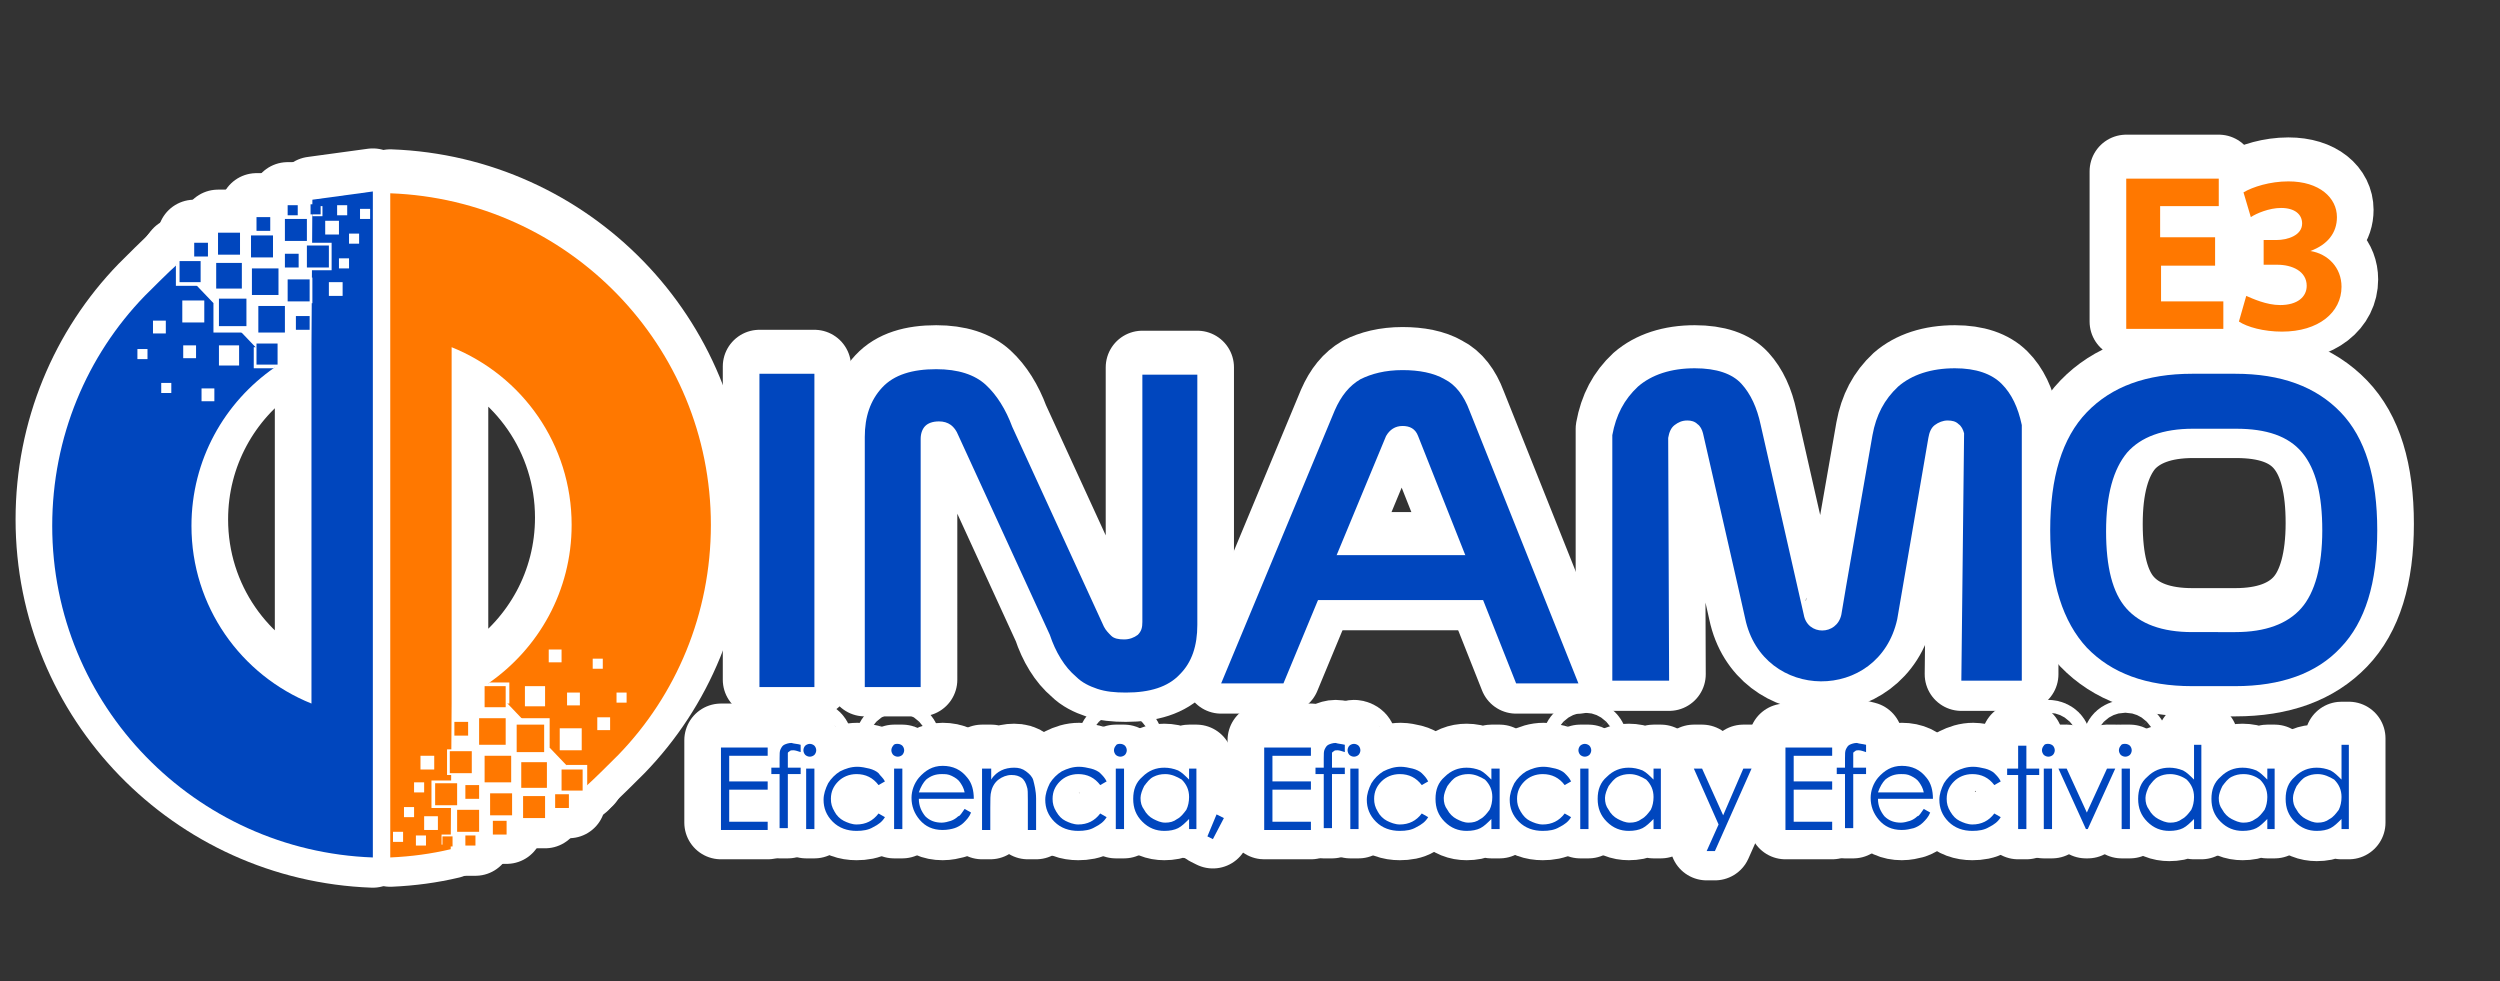 <?xml version="1.0" encoding="utf-8"?>
<!-- Generator: Adobe Illustrator 19.0.0, SVG Export Plug-In . SVG Version: 6.00 Build 0)  -->
<svg version="1.1" id="Capa_1" xmlns="http://www.w3.org/2000/svg" xmlns:xlink="http://www.w3.org/1999/xlink" x="0px" y="0px"
	 viewBox="-161 367.8 272.9 107.1" style="enable-background:new -161 367.8 272.9 107.1;" xml:space="preserve">
<rect x="-161" y="367.8" width="272.9" height="107.1" fill="#333333" stroke="none"/>
<style type="text/css">
	.st0{fill:#0046BE;stroke:#FFFFFF;stroke-width:8;stroke-linecap:round;stroke-linejoin:round;stroke-miterlimit:10;}
	.st1{fill:#FF7800;stroke:#FFFFFF;stroke-width:8;stroke-linecap:round;stroke-linejoin:round;stroke-miterlimit:10;}
	.st2{fill:#FFFFFF;stroke:#FFFFFF;stroke-width:8;stroke-linecap:round;stroke-linejoin:round;stroke-miterlimit:10;}
	.st3{fill:#0046BE;}
	.st4{fill:#FF7800;}
	.st5{fill:#FFFFFF;}
</style>
<g>
	<path id="XMLID_374_" class="st0" d="M-72.1,407.9V442h-6v-34.2H-72.1z"/>
	<path id="XMLID_372_" class="st0" d="M-60.6,442h-6v-27.3c0-2.2,0.6-4,1.9-5.4c1.3-1.4,3.3-2,5.9-2c2.4,0,4.2,0.6,5.4,1.7
		c1.2,1.1,2.2,2.7,2.9,4.6l10,21.8c0.2,0.4,0.5,0.7,0.8,1c0.3,0.3,0.8,0.4,1.4,0.4c0.6,0,1.1-0.2,1.5-0.5c0.4-0.4,0.5-0.8,0.5-1.4
		v-27h6v27.3c0,2.3-0.6,4.1-1.9,5.4c-1.3,1.4-3.3,2-5.9,2c-1.2,0-2.2-0.1-3.1-0.4c-0.9-0.3-1.7-0.7-2.3-1.3c-0.7-0.6-1.2-1.2-1.7-2
		c-0.5-0.8-0.9-1.7-1.2-2.6l-10-21.8c-0.4-1-1.1-1.5-2.1-1.5c-0.7,0-1.2,0.2-1.5,0.5s-0.5,0.8-0.5,1.4V442z"/>
	<path id="XMLID_369_" class="st0" d="M83,407.9c5,0,8.8,1.4,11.5,4.2s4,7.1,4,12.9c0,5.7-1.3,10-4,12.8C91.8,440.6,88,442,83,442
		h-4.7c-5,0-8.8-1.4-11.5-4.2c-2.6-2.8-4-7.1-4-12.8c0-5.8,1.3-10.1,4-12.9s6.5-4.2,11.5-4.2H83z M78.4,413.8
		c-3.3,0-5.7,0.9-7.2,2.6c-1.5,1.8-2.3,4.6-2.3,8.6c0,3.9,0.7,6.7,2.2,8.4c1.5,1.7,3.9,2.6,7.2,2.6H83c3.3,0,5.7-0.9,7.2-2.6
		c1.5-1.7,2.3-4.6,2.3-8.5c0-3.9-0.7-6.7-2.2-8.5c-1.5-1.8-3.9-2.6-7.2-2.6H78.4z"/>
	<g id="XMLID_359_">
		<g>
			<path id="XMLID_216_" class="st1" d="M80.9,396h-6v3.9h6.8v3H71.1v-16.4h10.1v3h-6.4v3.4h6V396z"/>
			<path id="XMLID_213_" class="st1" d="M84.2,399.3c0.7,0.3,2.2,1,3.7,1c1.9,0,2.9-0.9,2.9-2.1c0-1.6-1.6-2.3-3.2-2.3h-1.5v-2.7
				h1.4c1.2,0,2.8-0.5,2.8-1.8c0-1-0.8-1.7-2.3-1.7c-1.3,0-2.7,0.6-3.3,1l-0.8-2.7c1-0.6,2.9-1.2,4.9-1.2c3.4,0,5.3,1.8,5.3,3.9
				c0,1.7-1,3-2.9,3.7v0c1.9,0.3,3.4,1.8,3.4,3.9c0,2.8-2.5,4.9-6.5,4.9c-2,0-3.8-0.5-4.7-1.1L84.2,399.3z"/>
		</g>
	</g>
	<g id="XMLID_184_">
		<g>
			<path id="XMLID_1049_" class="st0" d="M-82.3,448.6h5.1v0.9h-4.2v2.8h4.2v0.9h-4.2v3.5h4.2v0.9h-5.1V448.6z"/>
			<path id="XMLID_1047_" class="st0" d="M-73.6,448.4v0.8c-0.3-0.1-0.6-0.2-0.8-0.2c-0.2,0-0.3,0-0.4,0.1c-0.1,0.1-0.2,0.1-0.2,0.2
				c0,0.1,0,0.3,0,0.7l0,0.9h1.4v0.7H-75l0,5.9h-0.9v-5.9h-0.9v-0.7h0.9v-1c0-0.5,0-0.8,0.1-1c0.1-0.2,0.2-0.4,0.4-0.5
				c0.2-0.1,0.5-0.2,0.8-0.2C-74.3,448.2-73.9,448.3-73.6,448.4z"/>
			<path id="XMLID_1044_" class="st0" d="M-72.6,448.2c0.2,0,0.4,0.1,0.5,0.2c0.1,0.1,0.2,0.3,0.2,0.5c0,0.2-0.1,0.4-0.2,0.5
				c-0.1,0.1-0.3,0.2-0.5,0.2c-0.2,0-0.4-0.1-0.5-0.2s-0.2-0.3-0.2-0.5c0-0.2,0.1-0.4,0.2-0.5S-72.8,448.2-72.6,448.2z M-73,450.9
				h0.9v6.6H-73V450.9z"/>
			<path id="XMLID_1042_" class="st0" d="M-64.4,452.3l-0.7,0.4c-0.6-0.8-1.4-1.2-2.4-1.2c-0.8,0-1.5,0.3-2,0.8
				c-0.5,0.5-0.8,1.1-0.8,1.9c0,0.5,0.1,0.9,0.4,1.4c0.2,0.4,0.6,0.8,1,1c0.4,0.2,0.9,0.4,1.4,0.4c1,0,1.8-0.4,2.4-1.2l0.7,0.4
				c-0.3,0.5-0.7,0.8-1.3,1.1c-0.5,0.3-1.1,0.4-1.8,0.4c-1,0-1.9-0.3-2.6-1s-1-1.5-1-2.4c0-0.6,0.2-1.2,0.5-1.8
				c0.3-0.5,0.8-1,1.3-1.3c0.6-0.3,1.2-0.5,1.9-0.5c0.4,0,0.9,0.1,1.3,0.2c0.4,0.1,0.8,0.3,1,0.5C-64.9,451.7-64.6,452-64.4,452.3z"
				/>
			<path id="XMLID_1039_" class="st0" d="M-63,448.2c0.2,0,0.4,0.1,0.5,0.2c0.1,0.1,0.2,0.3,0.2,0.5c0,0.2-0.1,0.4-0.2,0.5
				c-0.1,0.1-0.3,0.2-0.5,0.2c-0.2,0-0.4-0.1-0.5-0.2c-0.1-0.1-0.2-0.3-0.2-0.5c0-0.2,0.1-0.4,0.2-0.5
				C-63.4,448.3-63.2,448.2-63,448.2z M-63.4,450.9h0.9v6.6h-0.9V450.9z"/>
			<path id="XMLID_1036_" class="st0" d="M-55.7,455.4l0.7,0.4c-0.2,0.5-0.5,0.8-0.8,1.1c-0.3,0.3-0.7,0.5-1,0.6
				c-0.4,0.1-0.8,0.2-1.3,0.2c-1.1,0-1.9-0.4-2.5-1.1c-0.6-0.7-0.9-1.5-0.9-2.4c0-0.8,0.3-1.6,0.8-2.2c0.7-0.8,1.5-1.3,2.6-1.3
				c1.1,0,2,0.4,2.7,1.3c0.5,0.6,0.7,1.4,0.7,2.3h-6c0,0.8,0.3,1.4,0.7,1.9c0.5,0.5,1.1,0.7,1.8,0.7c0.3,0,0.7-0.1,1-0.2
				c0.3-0.1,0.6-0.3,0.8-0.5C-56.2,456.1-56,455.8-55.7,455.4z M-55.7,453.6c-0.1-0.5-0.3-0.8-0.5-1.1c-0.2-0.3-0.5-0.5-0.9-0.7
				c-0.4-0.2-0.7-0.2-1.1-0.2c-0.7,0-1.2,0.2-1.7,0.6c-0.3,0.3-0.6,0.8-0.8,1.4H-55.7z"/>
			<path id="XMLID_1034_" class="st0" d="M-53.7,450.9h0.9v1.2c0.3-0.5,0.7-0.8,1.1-1c0.4-0.2,0.9-0.3,1.4-0.3
				c0.5,0,0.9,0.1,1.3,0.4c0.4,0.3,0.7,0.6,0.8,1c0.2,0.4,0.3,1.1,0.3,2v3.4h-0.9v-3.2c0-0.8,0-1.3-0.1-1.5c-0.1-0.4-0.3-0.8-0.6-1
				c-0.3-0.2-0.6-0.3-1.1-0.3c-0.5,0-1,0.2-1.4,0.5c-0.4,0.3-0.7,0.8-0.8,1.3c-0.1,0.3-0.1,0.9-0.1,1.8v2.4h-0.9V450.9z"/>
			<path id="XMLID_1032_" class="st0" d="M-40.2,452.3l-0.7,0.4c-0.6-0.8-1.4-1.2-2.4-1.2c-0.8,0-1.5,0.3-2,0.8s-0.8,1.1-0.8,1.9
				c0,0.5,0.1,0.9,0.4,1.4c0.2,0.4,0.6,0.8,1,1c0.4,0.2,0.9,0.4,1.4,0.4c1,0,1.8-0.4,2.4-1.2l0.7,0.4c-0.3,0.5-0.7,0.8-1.3,1.1
				c-0.5,0.3-1.1,0.4-1.8,0.4c-1,0-1.9-0.3-2.6-1c-0.7-0.7-1-1.5-1-2.4c0-0.6,0.2-1.2,0.5-1.8s0.8-1,1.3-1.3
				c0.6-0.3,1.2-0.5,1.9-0.5c0.4,0,0.9,0.1,1.3,0.2c0.4,0.1,0.8,0.3,1,0.5C-40.6,451.7-40.4,452-40.2,452.3z"/>
			<path id="XMLID_1029_" class="st0" d="M-38.7,448.2c0.2,0,0.4,0.1,0.5,0.2c0.1,0.1,0.2,0.3,0.2,0.5c0,0.2-0.1,0.4-0.2,0.5
				c-0.1,0.1-0.3,0.2-0.5,0.2c-0.2,0-0.4-0.1-0.5-0.2c-0.1-0.1-0.2-0.3-0.2-0.5c0-0.2,0.1-0.4,0.2-0.5
				C-39.1,448.3-38.9,448.2-38.7,448.2z M-39.2,450.9h0.9v6.6h-0.9V450.9z"/>
			<path id="XMLID_1026_" class="st0" d="M-30.4,450.9v6.6h-0.8v-1.1c-0.4,0.4-0.8,0.8-1.2,1c-0.4,0.2-0.9,0.3-1.5,0.3
				c-0.9,0-1.7-0.3-2.4-1c-0.7-0.7-1-1.5-1-2.5c0-1,0.3-1.8,1-2.4c0.7-0.7,1.5-1,2.4-1c0.5,0,1,0.1,1.5,0.3c0.4,0.2,0.8,0.6,1.2,1
				v-1.2H-30.4z M-33.8,451.6c-0.5,0-0.9,0.1-1.3,0.3c-0.4,0.2-0.7,0.6-1,1c-0.2,0.4-0.4,0.9-0.4,1.3c0,0.5,0.1,0.9,0.4,1.3
				c0.2,0.4,0.6,0.8,1,1c0.4,0.2,0.8,0.4,1.3,0.4c0.5,0,0.9-0.1,1.3-0.4c0.4-0.2,0.7-0.6,1-1c0.2-0.4,0.3-0.9,0.3-1.4
				c0-0.8-0.3-1.4-0.8-1.9C-32.5,451.9-33.1,451.6-33.8,451.6z"/>
			<path id="XMLID_1024_" class="st0" d="M-28.2,455.9l0.8,0.4l-1.2,2.3l-0.6-0.3L-28.2,455.9z"/>
			<path id="XMLID_1022_" class="st0" d="M-23,448.6h5.1v0.9h-4.2v2.8h4.2v0.9h-4.2v3.5h4.2v0.9H-23V448.6z"/>
			<path id="XMLID_1020_" class="st0" d="M-14.2,448.4v0.8c-0.3-0.1-0.6-0.2-0.8-0.2c-0.2,0-0.3,0-0.4,0.1c-0.1,0.1-0.2,0.1-0.2,0.2
				c0,0.1,0,0.3,0,0.7l0,0.9h1.4v0.7h-1.4l0,5.9h-0.9v-5.9h-0.9v-0.7h0.9v-1c0-0.5,0-0.8,0.1-1c0.1-0.2,0.2-0.4,0.4-0.5
				c0.2-0.1,0.5-0.2,0.8-0.2C-14.9,448.2-14.6,448.3-14.2,448.4z"/>
			<path id="XMLID_1017_" class="st0" d="M-13.2,448.2c0.2,0,0.4,0.1,0.5,0.2c0.1,0.1,0.2,0.3,0.2,0.5c0,0.2-0.1,0.4-0.2,0.5
				c-0.1,0.1-0.3,0.2-0.5,0.2c-0.2,0-0.4-0.1-0.5-0.2s-0.2-0.3-0.2-0.5c0-0.2,0.1-0.4,0.2-0.5S-13.4,448.2-13.2,448.2z M-13.6,450.9
				h0.9v6.6h-0.9V450.9z"/>
			<path id="XMLID_1015_" class="st0" d="M-5.1,452.3l-0.7,0.4c-0.6-0.8-1.4-1.2-2.4-1.2c-0.8,0-1.5,0.3-2,0.8s-0.8,1.1-0.8,1.9
				c0,0.5,0.1,0.9,0.4,1.4c0.2,0.4,0.6,0.8,1,1c0.4,0.2,0.9,0.4,1.4,0.4c1,0,1.8-0.4,2.4-1.2l0.7,0.4c-0.3,0.5-0.7,0.8-1.3,1.1
				c-0.5,0.3-1.1,0.4-1.8,0.4c-1,0-1.9-0.3-2.6-1c-0.7-0.7-1-1.5-1-2.4c0-0.6,0.2-1.2,0.5-1.8c0.3-0.5,0.8-1,1.3-1.3
				c0.6-0.3,1.2-0.5,1.9-0.5c0.4,0,0.9,0.1,1.3,0.2c0.4,0.1,0.8,0.3,1,0.5C-5.5,451.7-5.3,452-5.1,452.3z"/>
			<path id="XMLID_1012_" class="st0" d="M2.7,450.9v6.6H1.8v-1.1c-0.4,0.4-0.8,0.8-1.2,1c-0.4,0.2-0.9,0.3-1.5,0.3
				c-0.9,0-1.7-0.3-2.4-1c-0.7-0.7-1-1.5-1-2.5c0-1,0.3-1.8,1-2.4c0.7-0.7,1.5-1,2.4-1c0.5,0,1,0.1,1.5,0.3c0.4,0.2,0.8,0.6,1.2,1
				v-1.2H2.7z M-0.7,451.6c-0.5,0-0.9,0.1-1.3,0.3c-0.4,0.2-0.7,0.6-1,1c-0.2,0.4-0.4,0.9-0.4,1.3c0,0.5,0.1,0.9,0.4,1.3
				c0.2,0.4,0.6,0.8,1,1c0.4,0.2,0.8,0.4,1.3,0.4c0.5,0,0.9-0.1,1.3-0.4c0.4-0.2,0.7-0.6,1-1c0.2-0.4,0.3-0.9,0.3-1.4
				c0-0.8-0.3-1.4-0.8-1.9C0.6,451.9,0,451.6-0.7,451.6z"/>
			<path id="XMLID_1010_" class="st0" d="M10.5,452.3l-0.7,0.4c-0.6-0.8-1.4-1.2-2.4-1.2c-0.8,0-1.5,0.3-2,0.8s-0.8,1.1-0.8,1.9
				c0,0.5,0.1,0.9,0.4,1.4c0.2,0.4,0.6,0.8,1,1c0.4,0.2,0.9,0.4,1.4,0.4c1,0,1.8-0.4,2.4-1.2l0.7,0.4c-0.3,0.5-0.7,0.8-1.3,1.1
				c-0.5,0.3-1.1,0.4-1.8,0.4c-1,0-1.9-0.3-2.6-1c-0.7-0.7-1-1.5-1-2.4c0-0.6,0.2-1.2,0.5-1.8c0.3-0.5,0.8-1,1.3-1.3
				c0.6-0.3,1.2-0.5,1.9-0.5c0.4,0,0.9,0.1,1.3,0.2c0.4,0.1,0.8,0.3,1,0.5C10.1,451.7,10.3,452,10.5,452.3z"/>
			<path id="XMLID_1007_" class="st0" d="M12,448.2c0.2,0,0.4,0.1,0.5,0.2s0.2,0.3,0.2,0.5c0,0.2-0.1,0.4-0.2,0.5s-0.3,0.2-0.5,0.2
				c-0.2,0-0.4-0.1-0.5-0.2s-0.2-0.3-0.2-0.5c0-0.2,0.1-0.4,0.2-0.5S11.8,448.2,12,448.2z M11.5,450.9h0.9v6.6h-0.9V450.9z"/>
			<path id="XMLID_1004_" class="st0" d="M20.3,450.9v6.6h-0.8v-1.1c-0.4,0.4-0.8,0.8-1.2,1c-0.4,0.2-0.9,0.3-1.5,0.3
				c-0.9,0-1.7-0.3-2.4-1c-0.7-0.7-1-1.5-1-2.5c0-1,0.3-1.8,1-2.4c0.7-0.7,1.5-1,2.4-1c0.5,0,1,0.1,1.5,0.3c0.4,0.2,0.8,0.6,1.2,1
				v-1.2H20.3z M16.9,451.6c-0.5,0-0.9,0.1-1.3,0.3c-0.4,0.2-0.7,0.6-1,1c-0.2,0.4-0.4,0.9-0.4,1.3c0,0.5,0.1,0.9,0.4,1.3
				c0.2,0.4,0.6,0.8,1,1c0.4,0.2,0.8,0.4,1.3,0.4c0.5,0,0.9-0.1,1.3-0.4c0.4-0.2,0.7-0.6,1-1c0.2-0.4,0.3-0.9,0.3-1.4
				c0-0.8-0.3-1.4-0.8-1.9C18.2,451.9,17.6,451.6,16.9,451.6z"/>
			<path id="XMLID_1002_" class="st0" d="M23.9,450.9h0.9l2.3,5.1l2.2-5.1h0.9l-4,9h-0.9l1.3-2.9L23.9,450.9z"/>
			<path id="XMLID_1000_" class="st0" d="M33.9,448.6h5.1v0.9h-4.2v2.8H39v0.9h-4.2v3.5H39v0.9h-5.1V448.6z"/>
			<path id="XMLID_998_" class="st0" d="M42.7,448.4v0.8c-0.3-0.1-0.6-0.2-0.8-0.2c-0.2,0-0.3,0-0.4,0.1c-0.1,0.1-0.2,0.1-0.2,0.2
				c0,0.1,0,0.3,0,0.7l0,0.9h1.4v0.7h-1.4l0,5.9h-0.9v-5.9h-0.9v-0.7h0.9v-1c0-0.5,0-0.8,0.1-1c0.1-0.2,0.2-0.4,0.4-0.5
				c0.2-0.1,0.5-0.2,0.8-0.2C42,448.2,42.3,448.3,42.7,448.4z"/>
			<path id="XMLID_995_" class="st0" d="M49,455.4l0.7,0.4c-0.2,0.5-0.5,0.8-0.8,1.1c-0.3,0.3-0.7,0.5-1,0.6
				c-0.4,0.1-0.8,0.2-1.3,0.2c-1.1,0-1.9-0.4-2.5-1.1c-0.6-0.7-0.9-1.5-0.9-2.4c0-0.8,0.3-1.6,0.8-2.2c0.7-0.8,1.5-1.3,2.6-1.3
				c1.1,0,2,0.4,2.7,1.3c0.5,0.6,0.7,1.4,0.7,2.3h-6c0,0.8,0.3,1.4,0.7,1.9c0.5,0.5,1.1,0.7,1.8,0.7c0.3,0,0.7-0.1,1-0.2
				c0.3-0.1,0.6-0.3,0.8-0.5C48.5,456.1,48.7,455.8,49,455.4z M49,453.6c-0.1-0.5-0.3-0.8-0.5-1.1c-0.2-0.3-0.5-0.5-0.9-0.7
				c-0.4-0.2-0.7-0.2-1.1-0.2c-0.7,0-1.2,0.2-1.7,0.6c-0.3,0.3-0.6,0.8-0.8,1.4H49z"/>
			<path id="XMLID_993_" class="st0" d="M57.4,452.3l-0.7,0.4c-0.6-0.8-1.4-1.2-2.4-1.2c-0.8,0-1.5,0.3-2,0.8
				c-0.5,0.5-0.8,1.1-0.8,1.9c0,0.5,0.1,0.9,0.4,1.4c0.2,0.4,0.6,0.8,1,1c0.4,0.2,0.9,0.4,1.4,0.4c1,0,1.8-0.4,2.4-1.2l0.7,0.4
				c-0.3,0.5-0.7,0.8-1.3,1.1c-0.5,0.3-1.1,0.4-1.8,0.4c-1,0-1.9-0.3-2.6-1c-0.7-0.7-1-1.5-1-2.4c0-0.6,0.2-1.2,0.5-1.8
				c0.3-0.5,0.8-1,1.3-1.3c0.6-0.3,1.2-0.5,1.9-0.5c0.4,0,0.9,0.1,1.3,0.2c0.4,0.1,0.8,0.3,1,0.5C57,451.7,57.2,452,57.4,452.3z"/>
			<path id="XMLID_991_" class="st0" d="M59.3,448.5h0.9v2.5h1.4v0.7h-1.4v5.9h-0.9v-5.9h-1.2v-0.7h1.2V448.5z"/>
			<path id="XMLID_988_" class="st0" d="M62.6,448.2c0.2,0,0.4,0.1,0.5,0.2s0.2,0.3,0.2,0.5c0,0.2-0.1,0.4-0.2,0.5s-0.3,0.2-0.5,0.2
				c-0.2,0-0.4-0.1-0.5-0.2c-0.1-0.1-0.2-0.3-0.2-0.5c0-0.2,0.1-0.4,0.2-0.5C62.2,448.3,62.4,448.2,62.6,448.2z M62.2,450.9H63v6.6
				h-0.9V450.9z"/>
			<path id="XMLID_986_" class="st0" d="M63.7,450.9h0.9l2.2,4.8l2.2-4.8h0.9l-3,6.6h-0.2L63.7,450.9z"/>
			<path id="XMLID_983_" class="st0" d="M71,448.2c0.2,0,0.4,0.1,0.5,0.2s0.2,0.3,0.2,0.5c0,0.2-0.1,0.4-0.2,0.5s-0.3,0.2-0.5,0.2
				c-0.2,0-0.4-0.1-0.5-0.2c-0.1-0.1-0.2-0.3-0.2-0.5c0-0.2,0.1-0.4,0.2-0.5C70.6,448.3,70.8,448.2,71,448.2z M70.6,450.9h0.9v6.6
				h-0.9V450.9z"/>
			<path id="XMLID_980_" class="st0" d="M79.3,448.4v9.2h-0.8v-1.1c-0.4,0.4-0.8,0.8-1.2,1c-0.4,0.2-0.9,0.3-1.5,0.3
				c-0.9,0-1.7-0.3-2.4-1c-0.7-0.7-1-1.5-1-2.5c0-1,0.3-1.8,1-2.4c0.7-0.7,1.5-1,2.4-1c0.5,0,1,0.1,1.5,0.3c0.4,0.2,0.8,0.6,1.2,1
				v-3.8H79.3z M75.9,451.6c-0.5,0-0.9,0.1-1.3,0.3c-0.4,0.2-0.7,0.6-1,1c-0.2,0.4-0.4,0.9-0.4,1.3c0,0.5,0.1,0.9,0.4,1.3
				c0.2,0.4,0.6,0.8,1,1c0.4,0.2,0.8,0.4,1.3,0.4c0.5,0,0.9-0.1,1.3-0.4c0.4-0.2,0.7-0.6,1-1c0.2-0.4,0.3-0.9,0.3-1.4
				c0-0.8-0.3-1.4-0.8-1.9C77.3,451.9,76.6,451.6,75.9,451.6z"/>
			<path id="XMLID_977_" class="st0" d="M87.3,450.9v6.6h-0.8v-1.1c-0.4,0.4-0.8,0.8-1.2,1c-0.4,0.2-0.9,0.3-1.5,0.3
				c-0.9,0-1.7-0.3-2.4-1c-0.7-0.7-1-1.5-1-2.5c0-1,0.3-1.8,1-2.4c0.7-0.7,1.5-1,2.4-1c0.5,0,1,0.1,1.5,0.3c0.4,0.2,0.8,0.6,1.2,1
				v-1.2H87.3z M83.9,451.6c-0.5,0-0.9,0.1-1.3,0.3c-0.4,0.2-0.7,0.6-1,1c-0.2,0.4-0.4,0.9-0.4,1.3c0,0.5,0.1,0.9,0.4,1.3
				c0.2,0.4,0.6,0.8,1,1c0.4,0.2,0.8,0.4,1.3,0.4c0.5,0,0.9-0.1,1.3-0.4c0.4-0.2,0.7-0.6,1-1c0.2-0.4,0.3-0.9,0.3-1.4
				c0-0.8-0.3-1.4-0.8-1.9C85.3,451.9,84.7,451.6,83.9,451.6z"/>
			<path id="XMLID_897_" class="st0" d="M95.4,448.4v9.2h-0.8v-1.1c-0.4,0.4-0.8,0.8-1.2,1c-0.4,0.2-0.9,0.3-1.5,0.3
				c-0.9,0-1.7-0.3-2.4-1c-0.7-0.7-1-1.5-1-2.5c0-1,0.3-1.8,1-2.4c0.7-0.7,1.5-1,2.4-1c0.5,0,1,0.1,1.5,0.3c0.4,0.2,0.8,0.6,1.2,1
				v-3.8H95.4z M92,451.6c-0.5,0-0.9,0.1-1.3,0.3c-0.4,0.2-0.7,0.6-1,1c-0.2,0.4-0.4,0.9-0.4,1.3c0,0.5,0.1,0.9,0.4,1.3
				c0.2,0.4,0.6,0.8,1,1c0.4,0.2,0.8,0.4,1.3,0.4c0.5,0,0.9-0.1,1.3-0.4c0.4-0.2,0.7-0.6,1-1c0.2-0.4,0.3-0.9,0.3-1.4
				c0-0.8-0.3-1.4-0.8-1.9C93.3,451.9,92.7,451.6,92,451.6z"/>
		</g>
	</g>
	<g id="XMLID_63_">
		<g id="XMLID_182_">
			<path id="XMLID_183_" class="st0" d="M-127,405l0,2.8l0,36.1c-7.7-3.1-13.1-10.6-13.1-19.4c0-7.2,3.6-13.5,9.1-17.3l-10.7-11.2
				c-0.9,0.8-2.6,2.5-3.5,3.4c-6.3,6.5-10.1,15.4-10.1,25.1c0,19.6,15.6,35.5,35,36.2l0-9.1l0-6.2l0-41.9l0-4.9l0-10.6l-6.6,0.9
				L-127,405z"/>
		</g>
		<rect id="XMLID_181_" x="-137.7" y="400.1" class="st2" width="3.2" height="3.2"/>
		<rect id="XMLID_180_" x="-137.1" y="399.7" class="st0" width="3" height="3"/>
		<rect id="XMLID_179_" x="-137.4" y="395.8" class="st0" width="2.8" height="2.8"/>
		<rect id="XMLID_178_" x="-133.5" y="396.4" class="st0" width="2.9" height="2.9"/>
		<rect id="XMLID_177_" x="-137.2" y="392.5" class="st0" width="2.4" height="2.4"/>
		<rect id="XMLID_176_" x="-141.1" y="399.9" class="st2" width="2.4" height="2.4"/>
		<rect id="XMLID_175_" x="-137.1" y="404.7" class="st2" width="2.2" height="2.2"/>
		<rect id="XMLID_174_" x="-127.2" y="393.6" class="st2" width="2.4" height="3"/>
		<rect id="XMLID_173_" x="-133.6" y="392.8" class="st0" width="2.4" height="2.4"/>
		<rect id="XMLID_172_" x="-129.3" y="397.4" class="st2" width="2.4" height="2.8"/>
		<rect id="XMLID_171_" x="-129.9" y="391" class="st0" width="2.4" height="2.4"/>
		<rect id="XMLID_170_" x="-127.5" y="393.9" class="st0" width="2.4" height="2.4"/>
		<rect id="XMLID_169_" x="-129.6" y="397.6" class="st0" width="2.4" height="2.4"/>
		<rect id="XMLID_168_" x="-132.8" y="400.5" class="st0" width="2.9" height="2.9"/>
		<rect id="XMLID_167_" x="-141.8" y="396" class="st2" width="2.3" height="2.3"/>
		<rect id="XMLID_166_" x="-141.4" y="395.5" class="st0" width="2.3" height="2.3"/>
		<rect id="XMLID_165_" x="-144.3" y="402.1" class="st2" width="1.4" height="1.4"/>
		<rect id="XMLID_164_" x="-141" y="404.7" class="st2" width="1.4" height="1.4"/>
		<rect id="XMLID_163_" x="-139" y="409.5" class="st2" width="1.4" height="1.4"/>
		<rect id="XMLID_162_" x="-143.4" y="408.8" class="st2" width="1.1" height="1.1"/>
		<rect id="XMLID_161_" x="-146" y="405.1" class="st2" width="1.1" height="1.1"/>
		<rect id="XMLID_160_" x="-133.3" y="405" class="st2" width="2.3" height="2.3"/>
		<rect id="XMLID_159_" x="-133" y="404.6" class="st0" width="2.3" height="2.3"/>
		<rect id="XMLID_158_" x="-139.8" y="393.6" class="st0" width="1.5" height="1.5"/>
		<rect id="XMLID_157_" x="-133" y="390.7" class="st0" width="1.5" height="1.5"/>
		<rect id="XMLID_156_" x="-125.5" y="391.2" class="st2" width="1.5" height="1.5"/>
		<rect id="XMLID_155_" x="-124" y="395.3" class="st2" width="1.1" height="1.1"/>
		<rect id="XMLID_154_" x="-126.9" y="389.6" class="st2" width="1.1" height="1.1"/>
		<rect id="XMLID_153_" x="-122.9" y="392.6" class="st2" width="1.1" height="1.1"/>
		<rect id="XMLID_152_" x="-124.2" y="389.5" class="st2" width="1.1" height="1.1"/>
		<rect id="XMLID_151_" x="-121.7" y="389.9" class="st2" width="1.1" height="1.1"/>
		<rect id="XMLID_150_" x="-127.1" y="389.4" class="st0" width="1.1" height="1.1"/>
		<rect id="XMLID_149_" x="-129.6" y="389.5" class="st0" width="1.1" height="1.1"/>
		<rect id="XMLID_148_" x="-129.9" y="394.8" class="st0" width="1.5" height="1.5"/>
		<rect id="XMLID_147_" x="-125.1" y="397.8" class="st2" width="1.5" height="1.5"/>
		<rect id="XMLID_144_" x="-128.7" y="401.5" class="st0" width="1.5" height="1.5"/>
		<g id="XMLID_141_">
			<path id="XMLID_142_" class="st1" d="M-111.7,443.8l0-2.8l0-36.1c0,0,0,0,0,0c7.7,3.1,13.1,10.6,13.1,19.4
				c0,7.2-3.6,13.5-9.1,17.3l10.7,11.2c0.9-0.8,2.6-2.5,3.5-3.4c6.3-6.5,10.1-15.4,10.1-25.1c0-19.6-15.6-35.5-35-36.2l0,9.1l0,6.2
				l0,41.9l0,4.9l0,10.4l0,0c2.3-0.1,4.5-0.4,6.6-0.9L-111.7,443.8z"/>
		</g>
		<rect id="XMLID_140_" x="-104.2" y="445.5" class="st2" width="3.2" height="3.2"/>
		<rect id="XMLID_139_" x="-104.6" y="446.1" class="st1" width="3" height="3"/>
		<rect id="XMLID_138_" x="-104.1" y="450.2" class="st1" width="2.8" height="2.8"/>
		<rect id="XMLID_132_" x="-108.1" y="449.6" class="st1" width="2.9" height="2.9"/>
		<rect id="XMLID_131_" x="-103.9" y="454" class="st1" width="2.4" height="2.4"/>
		<rect id="XMLID_127_" x="-99.9" y="446.6" class="st2" width="2.4" height="2.4"/>
		<rect id="XMLID_126_" x="-103.7" y="441.9" class="st2" width="2.2" height="2.2"/>
		<rect id="XMLID_125_" x="-113.9" y="452.3" class="st2" width="2.4" height="3"/>
		<rect id="XMLID_124_" x="-107.5" y="453.7" class="st1" width="2.4" height="2.4"/>
		<rect id="XMLID_123_" x="-112.2" y="448.9" class="st2" width="2.4" height="2.8"/>
		<rect id="XMLID_122_" x="-111.1" y="455.5" class="st1" width="2.4" height="2.4"/>
		<rect id="XMLID_121_" x="-113.5" y="452.6" class="st1" width="2.4" height="2.4"/>
		<rect id="XMLID_120_" x="-111.9" y="449.1" class="st1" width="2.4" height="2.4"/>
		<rect id="XMLID_119_" x="-108.7" y="445.5" class="st1" width="2.9" height="2.9"/>
		<rect id="XMLID_118_" x="-99.2" y="450.6" class="st2" width="2.3" height="2.3"/>
		<rect id="XMLID_117_" x="-99.7" y="451.1" class="st1" width="2.3" height="2.3"/>
		<rect id="XMLID_116_" x="-95.8" y="445.4" class="st2" width="1.4" height="1.4"/>
		<rect id="XMLID_115_" x="-99.1" y="442.7" class="st2" width="1.4" height="1.4"/>
		<rect id="XMLID_114_" x="-101.1" y="437.9" class="st2" width="1.4" height="1.4"/>
		<rect id="XMLID_113_" x="-96.3" y="439" class="st2" width="1.1" height="1.1"/>
		<rect id="XMLID_112_" x="-93.7" y="442.6" class="st2" width="1.1" height="1.1"/>
		<rect id="XMLID_111_" x="-107.7" y="441.5" class="st2" width="2.3" height="2.3"/>
		<rect id="XMLID_110_" x="-108.1" y="441.9" class="st1" width="2.3" height="2.3"/>
		<rect id="XMLID_109_" x="-100.4" y="453.8" class="st1" width="1.5" height="1.5"/>
		<rect id="XMLID_108_" x="-107.2" y="456.6" class="st1" width="1.5" height="1.5"/>
		<rect id="XMLID_107_" x="-114.7" y="456.2" class="st2" width="1.5" height="1.5"/>
		<rect id="XMLID_106_" x="-115.8" y="452.5" class="st2" width="1.1" height="1.1"/>
		<rect id="XMLID_105_" x="-112.8" y="458.2" class="st2" width="1.1" height="1.1"/>
		<rect id="XMLID_104_" x="-116.9" y="455.2" class="st2" width="1.1" height="1.1"/>
		<rect id="XMLID_103_" x="-115.6" y="458.3" class="st2" width="1.1" height="1.1"/>
		<rect id="XMLID_102_" x="-118.1" y="457.8" class="st2" width="1.1" height="1.1"/>
		<rect id="XMLID_101_" x="-112.7" y="458.3" class="st1" width="1.1" height="1.1"/>
		<rect id="XMLID_82_" x="-110.2" y="458.3" class="st1" width="1.1" height="1.1"/>
		<rect id="XMLID_67_" x="-110.2" y="452.7" class="st1" width="1.5" height="1.5"/>
		<rect id="XMLID_66_" x="-115.1" y="449.5" class="st2" width="1.5" height="1.5"/>
		<rect id="XMLID_65_" x="-111.4" y="445.8" class="st1" width="1.5" height="1.5"/>
	</g>
	<g id="XMLID_32_">
		<path id="XMLID_46_" class="st0" d="M-20.9,441.7h-6.8l12.4-29.8c0.7-1.6,1.6-2.7,2.8-3.4c1.2-0.6,2.7-1,4.6-1
			c1.8,0,3.4,0.3,4.6,1c1.2,0.6,2.1,1.8,2.7,3.4l11.9,29.8H4.5l-10.7-27c-0.3-0.8-0.9-1.1-1.7-1.1c-0.8,0-1.4,0.4-1.8,1.1
			L-20.9,441.7z"/>
		<polygon id="XMLID_45_" class="st0" points="3.9,432.6 -21.6,432.6 -18.6,427.7 0.9,427.7 		"/>
	</g>
	<path id="XMLID_14_" class="st0" d="M21.2,441.4h-6.2l0-26.8c0.4-2.2,1.3-3.9,2.8-5.3c1.5-1.3,3.6-2,6.2-2c2.4,0,4.1,0.6,5.1,1.7
		c1,1.1,1.7,2.6,2.1,4.5c0,0,4.6,20.3,4.7,20.7c0.4,2.3,3.6,2.3,4.1,0c0-0.2,3.4-19.6,3.4-19.6c0.4-2.2,1.3-3.9,2.8-5.3
		c1.5-1.3,3.6-2,6.2-2c2.3,0,4,0.6,5.1,1.7c1.1,1.1,1.8,2.6,2.2,4.5l0,27.9h-6.6l0.3-27c-0.1-0.4-0.3-0.8-0.6-1
		c-0.3-0.3-0.7-0.4-1.2-0.4c-0.5,0-1,0.2-1.4,0.5c-0.4,0.3-0.6,0.8-0.7,1.4l-3.4,19.8c-2,9.1-14.7,9-16.6-0.1
		c-0.2-1-4.6-20.2-4.6-20.2c-0.1-0.4-0.3-0.8-0.6-1c-0.3-0.3-0.7-0.4-1.1-0.4c-0.6,0-1,0.2-1.4,0.5c-0.4,0.3-0.6,0.8-0.7,1.4
		L21.2,441.4z"/>
</g>
<g>
	<path id="XMLID_100_" class="st3" d="M-72.1,408.6v34.2h-6v-34.2H-72.1z"/>
	<path id="XMLID_244_" class="st3" d="M-60.6,442.8h-6v-27.3c0-2.2,0.6-4,1.9-5.4c1.3-1.4,3.3-2,5.9-2c2.4,0,4.2,0.6,5.4,1.7
		c1.2,1.1,2.2,2.7,2.9,4.6l10,21.8c0.2,0.4,0.5,0.7,0.8,1c0.3,0.3,0.8,0.4,1.4,0.4c0.6,0,1.1-0.2,1.5-0.5c0.4-0.4,0.5-0.8,0.5-1.4
		v-27h6v27.3c0,2.3-0.6,4.1-1.9,5.4c-1.3,1.4-3.3,2-5.9,2c-1.2,0-2.2-0.1-3.1-0.4c-0.9-0.3-1.7-0.7-2.3-1.3c-0.7-0.6-1.2-1.2-1.7-2
		c-0.5-0.8-0.9-1.7-1.2-2.6l-10-21.8c-0.4-1-1.1-1.5-2.1-1.5c-0.7,0-1.2,0.2-1.5,0.5s-0.5,0.8-0.5,1.4V442.8z"/>
	<path id="XMLID_97_" class="st3" d="M83,408.6c5,0,8.8,1.4,11.5,4.2s4,7.1,4,12.9c0,5.7-1.3,10-4,12.8c-2.6,2.8-6.5,4.2-11.5,4.2
		h-4.7c-5,0-8.8-1.4-11.5-4.2c-2.6-2.8-4-7.1-4-12.8c0-5.8,1.3-10.1,4-12.9s6.5-4.2,11.5-4.2H83z M78.4,414.6
		c-3.3,0-5.7,0.9-7.2,2.6c-1.5,1.8-2.3,4.6-2.3,8.6c0,3.9,0.7,6.7,2.2,8.4c1.5,1.7,3.9,2.6,7.2,2.6H83c3.3,0,5.7-0.9,7.2-2.6
		c1.5-1.7,2.3-4.6,2.3-8.5c0-3.9-0.7-6.7-2.2-8.5c-1.5-1.8-3.9-2.6-7.2-2.6H78.4z"/>
	<g id="XMLID_96_">
		<g>
			<path id="XMLID_211_" class="st4" d="M80.9,396.8h-6v3.9h6.8v3H71.1v-16.4h10.1v3h-6.4v3.4h6V396.8z"/>
			<path id="XMLID_209_" class="st4" d="M84.2,400.1c0.7,0.3,2.2,1,3.7,1c1.9,0,2.9-0.9,2.9-2.1c0-1.6-1.6-2.3-3.2-2.3h-1.5V394h1.4
				c1.2,0,2.8-0.5,2.8-1.8c0-1-0.8-1.7-2.3-1.7c-1.3,0-2.7,0.6-3.3,1l-0.8-2.7c1-0.6,2.9-1.2,4.9-1.2c3.4,0,5.3,1.8,5.3,3.9
				c0,1.7-1,3-2.9,3.7v0c1.9,0.3,3.4,1.8,3.4,3.9c0,2.8-2.5,4.9-6.5,4.9c-2,0-3.8-0.5-4.7-1.1L84.2,400.1z"/>
		</g>
	</g>
	<g id="XMLID_412_">
		<g>
			<path id="XMLID_973_" class="st3" d="M-82.3,449.4h5.1v0.9h-4.2v2.8h4.2v0.9h-4.2v3.5h4.2v0.9h-5.1V449.4z"/>
			<path id="XMLID_971_" class="st3" d="M-73.6,449.1v0.8c-0.3-0.1-0.6-0.2-0.8-0.2c-0.2,0-0.3,0-0.4,0.1c-0.1,0.1-0.2,0.1-0.2,0.2
				c0,0.1,0,0.3,0,0.7l0,0.9h1.4v0.7H-75l0,5.9h-0.9v-5.9h-0.9v-0.7h0.9v-1c0-0.5,0-0.8,0.1-1c0.1-0.2,0.2-0.4,0.4-0.5
				c0.2-0.1,0.5-0.2,0.8-0.2C-74.3,449-73.9,449-73.6,449.1z"/>
			<path id="XMLID_968_" class="st3" d="M-72.6,449c0.2,0,0.4,0.1,0.5,0.2s0.2,0.3,0.2,0.5c0,0.2-0.1,0.4-0.2,0.5s-0.3,0.2-0.5,0.2
				c-0.2,0-0.4-0.1-0.5-0.2s-0.2-0.3-0.2-0.5c0-0.2,0.1-0.4,0.2-0.5S-72.8,449-72.6,449z M-73,451.7h0.9v6.6H-73V451.7z"/>
			<path id="XMLID_966_" class="st3" d="M-64.4,453.1l-0.7,0.4c-0.6-0.8-1.4-1.2-2.4-1.2c-0.8,0-1.5,0.3-2,0.8
				c-0.5,0.5-0.8,1.1-0.8,1.9c0,0.5,0.1,0.9,0.4,1.4c0.2,0.4,0.6,0.8,1,1c0.4,0.2,0.9,0.4,1.4,0.4c1,0,1.8-0.4,2.4-1.2l0.7,0.4
				c-0.3,0.5-0.7,0.8-1.3,1.1c-0.5,0.3-1.1,0.4-1.8,0.4c-1,0-1.9-0.3-2.6-1c-0.7-0.7-1-1.5-1-2.4c0-0.6,0.2-1.2,0.5-1.8
				c0.3-0.5,0.8-1,1.3-1.3c0.6-0.3,1.2-0.5,1.9-0.5c0.4,0,0.9,0.1,1.3,0.2c0.4,0.1,0.8,0.3,1,0.5C-64.9,452.5-64.6,452.7-64.4,453.1
				z"/>
			<path id="XMLID_963_" class="st3" d="M-63,449c0.2,0,0.4,0.1,0.5,0.2c0.1,0.1,0.2,0.3,0.2,0.5c0,0.2-0.1,0.4-0.2,0.5
				c-0.1,0.1-0.3,0.2-0.5,0.2c-0.2,0-0.4-0.1-0.5-0.2c-0.1-0.1-0.2-0.3-0.2-0.5c0-0.2,0.1-0.4,0.2-0.5C-63.4,449-63.2,449-63,449z
				 M-63.4,451.7h0.9v6.6h-0.9V451.7z"/>
			<path id="XMLID_960_" class="st3" d="M-55.7,456.1l0.7,0.4c-0.2,0.5-0.5,0.8-0.8,1.1c-0.3,0.3-0.7,0.5-1,0.6s-0.8,0.2-1.3,0.2
				c-1.1,0-1.9-0.4-2.5-1.1c-0.6-0.7-0.9-1.5-0.9-2.4c0-0.8,0.3-1.6,0.8-2.2c0.7-0.8,1.5-1.3,2.6-1.3c1.1,0,2,0.4,2.7,1.3
				c0.5,0.6,0.7,1.4,0.7,2.3h-6c0,0.8,0.3,1.4,0.7,1.9c0.5,0.5,1.1,0.7,1.8,0.7c0.3,0,0.7-0.1,1-0.2c0.3-0.1,0.6-0.3,0.8-0.5
				C-56.2,456.9-56,456.5-55.7,456.1z M-55.7,454.3c-0.1-0.5-0.3-0.8-0.5-1.1c-0.2-0.3-0.5-0.5-0.9-0.7c-0.4-0.2-0.7-0.2-1.1-0.2
				c-0.7,0-1.2,0.2-1.7,0.6c-0.3,0.3-0.6,0.8-0.8,1.4H-55.7z"/>
			<path id="XMLID_958_" class="st3" d="M-53.7,451.7h0.9v1.2c0.3-0.5,0.7-0.8,1.1-1c0.4-0.2,0.9-0.3,1.4-0.3c0.5,0,0.9,0.1,1.3,0.4
				c0.4,0.3,0.7,0.6,0.8,1s0.3,1.1,0.3,2v3.4h-0.9v-3.2c0-0.8,0-1.3-0.1-1.5c-0.1-0.4-0.3-0.8-0.6-1c-0.3-0.2-0.6-0.3-1.1-0.3
				c-0.5,0-1,0.2-1.4,0.5c-0.4,0.3-0.7,0.8-0.8,1.3c-0.1,0.3-0.1,0.9-0.1,1.8v2.4h-0.9V451.7z"/>
			<path id="XMLID_956_" class="st3" d="M-40.2,453.1l-0.7,0.4c-0.6-0.8-1.4-1.2-2.4-1.2c-0.8,0-1.5,0.3-2,0.8
				c-0.5,0.5-0.8,1.1-0.8,1.9c0,0.5,0.1,0.9,0.4,1.4s0.6,0.8,1,1c0.4,0.2,0.9,0.4,1.4,0.4c1,0,1.8-0.4,2.4-1.2l0.7,0.4
				c-0.3,0.5-0.7,0.8-1.3,1.1c-0.5,0.3-1.1,0.4-1.8,0.4c-1,0-1.9-0.3-2.6-1c-0.7-0.7-1-1.5-1-2.4c0-0.6,0.2-1.2,0.5-1.8
				c0.3-0.5,0.8-1,1.3-1.3c0.6-0.3,1.2-0.5,1.9-0.5c0.4,0,0.9,0.1,1.3,0.2c0.4,0.1,0.8,0.3,1,0.5C-40.6,452.5-40.4,452.7-40.2,453.1
				z"/>
			<path id="XMLID_953_" class="st3" d="M-38.7,449c0.2,0,0.4,0.1,0.5,0.2c0.1,0.1,0.2,0.3,0.2,0.5c0,0.2-0.1,0.4-0.2,0.5
				c-0.1,0.1-0.3,0.2-0.5,0.2c-0.2,0-0.4-0.1-0.5-0.2c-0.1-0.1-0.2-0.3-0.2-0.5c0-0.2,0.1-0.4,0.2-0.5C-39.1,449-38.9,449-38.7,449z
				 M-39.2,451.7h0.9v6.6h-0.9V451.7z"/>
			<path id="XMLID_950_" class="st3" d="M-30.4,451.7v6.6h-0.8v-1.1c-0.4,0.4-0.8,0.8-1.2,1c-0.4,0.2-0.9,0.3-1.5,0.3
				c-0.9,0-1.7-0.3-2.4-1c-0.7-0.7-1-1.5-1-2.5c0-1,0.3-1.8,1-2.4c0.7-0.7,1.5-1,2.4-1c0.5,0,1,0.1,1.5,0.3c0.4,0.2,0.8,0.6,1.2,1
				v-1.2H-30.4z M-33.8,452.3c-0.5,0-0.9,0.1-1.3,0.3c-0.4,0.2-0.7,0.6-1,1c-0.2,0.4-0.4,0.9-0.4,1.3c0,0.5,0.1,0.9,0.4,1.3
				c0.2,0.4,0.6,0.8,1,1c0.4,0.2,0.8,0.4,1.3,0.4c0.5,0,0.9-0.1,1.3-0.4c0.4-0.2,0.7-0.6,1-1c0.2-0.4,0.3-0.9,0.3-1.4
				c0-0.8-0.3-1.4-0.8-1.9C-32.5,452.6-33.1,452.3-33.8,452.3z"/>
			<path id="XMLID_948_" class="st3" d="M-28.2,456.7l0.8,0.4l-1.2,2.3l-0.6-0.3L-28.2,456.7z"/>
			<path id="XMLID_946_" class="st3" d="M-23,449.4h5.1v0.9h-4.2v2.8h4.2v0.9h-4.2v3.5h4.2v0.9H-23V449.4z"/>
			<path id="XMLID_944_" class="st3" d="M-14.2,449.1v0.8c-0.3-0.1-0.6-0.2-0.8-0.2c-0.2,0-0.3,0-0.4,0.1c-0.1,0.1-0.2,0.1-0.2,0.2
				c0,0.1,0,0.3,0,0.7l0,0.9h1.4v0.7h-1.4l0,5.9h-0.9v-5.9h-0.9v-0.7h0.9v-1c0-0.5,0-0.8,0.1-1s0.2-0.4,0.4-0.5
				c0.2-0.1,0.5-0.2,0.8-0.2C-14.9,449-14.6,449-14.2,449.1z"/>
			<path id="XMLID_941_" class="st3" d="M-13.2,449c0.2,0,0.4,0.1,0.5,0.2c0.1,0.1,0.2,0.3,0.2,0.5c0,0.2-0.1,0.4-0.2,0.5
				c-0.1,0.1-0.3,0.2-0.5,0.2c-0.2,0-0.4-0.1-0.5-0.2s-0.2-0.3-0.2-0.5c0-0.2,0.1-0.4,0.2-0.5S-13.4,449-13.2,449z M-13.6,451.7h0.9
				v6.6h-0.9V451.7z"/>
			<path id="XMLID_939_" class="st3" d="M-5.1,453.1l-0.7,0.4c-0.6-0.8-1.4-1.2-2.4-1.2c-0.8,0-1.5,0.3-2,0.8s-0.8,1.1-0.8,1.9
				c0,0.5,0.1,0.9,0.4,1.4c0.2,0.4,0.6,0.8,1,1c0.4,0.2,0.9,0.4,1.4,0.4c1,0,1.8-0.4,2.4-1.2l0.7,0.4c-0.3,0.5-0.7,0.8-1.3,1.1
				c-0.5,0.3-1.1,0.4-1.8,0.4c-1,0-1.9-0.3-2.6-1c-0.7-0.7-1-1.5-1-2.4c0-0.6,0.2-1.2,0.5-1.8c0.3-0.5,0.8-1,1.3-1.3
				c0.6-0.3,1.2-0.5,1.9-0.5c0.4,0,0.9,0.1,1.3,0.2c0.4,0.1,0.8,0.3,1,0.5C-5.5,452.5-5.3,452.7-5.1,453.1z"/>
			<path id="XMLID_936_" class="st3" d="M2.7,451.7v6.6H1.8v-1.1c-0.4,0.4-0.8,0.8-1.2,1c-0.4,0.2-0.9,0.3-1.5,0.3
				c-0.9,0-1.7-0.3-2.4-1c-0.7-0.7-1-1.5-1-2.5c0-1,0.3-1.8,1-2.4c0.7-0.7,1.5-1,2.4-1c0.5,0,1,0.1,1.5,0.3c0.4,0.2,0.8,0.6,1.2,1
				v-1.2H2.7z M-0.7,452.3c-0.5,0-0.9,0.1-1.3,0.3c-0.4,0.2-0.7,0.6-1,1c-0.2,0.4-0.4,0.9-0.4,1.3c0,0.5,0.1,0.9,0.4,1.3
				c0.2,0.4,0.6,0.8,1,1c0.4,0.2,0.8,0.4,1.3,0.4c0.5,0,0.9-0.1,1.3-0.4c0.4-0.2,0.7-0.6,1-1c0.2-0.4,0.3-0.9,0.3-1.4
				c0-0.8-0.3-1.4-0.8-1.9C0.6,452.6,0,452.3-0.7,452.3z"/>
			<path id="XMLID_934_" class="st3" d="M10.5,453.1l-0.7,0.4c-0.6-0.8-1.4-1.2-2.4-1.2c-0.8,0-1.5,0.3-2,0.8s-0.8,1.1-0.8,1.9
				c0,0.5,0.1,0.9,0.4,1.4s0.6,0.8,1,1c0.4,0.2,0.9,0.4,1.4,0.4c1,0,1.8-0.4,2.4-1.2l0.7,0.4c-0.3,0.5-0.7,0.8-1.3,1.1
				c-0.5,0.3-1.1,0.4-1.8,0.4c-1,0-1.9-0.3-2.6-1c-0.7-0.7-1-1.5-1-2.4c0-0.6,0.2-1.2,0.5-1.8c0.3-0.5,0.8-1,1.3-1.3
				c0.6-0.3,1.2-0.5,1.9-0.5c0.4,0,0.9,0.1,1.3,0.2c0.4,0.1,0.8,0.3,1,0.5C10.1,452.5,10.3,452.7,10.5,453.1z"/>
			<path id="XMLID_931_" class="st3" d="M12,449c0.2,0,0.4,0.1,0.5,0.2s0.2,0.3,0.2,0.5c0,0.2-0.1,0.4-0.2,0.5s-0.3,0.2-0.5,0.2
				c-0.2,0-0.4-0.1-0.5-0.2s-0.2-0.3-0.2-0.5c0-0.2,0.1-0.4,0.2-0.5S11.8,449,12,449z M11.5,451.7h0.9v6.6h-0.9V451.7z"/>
			<path id="XMLID_928_" class="st3" d="M20.3,451.7v6.6h-0.8v-1.1c-0.4,0.4-0.8,0.8-1.2,1c-0.4,0.2-0.9,0.3-1.5,0.3
				c-0.9,0-1.7-0.3-2.4-1c-0.7-0.7-1-1.5-1-2.5c0-1,0.3-1.8,1-2.4c0.7-0.7,1.5-1,2.4-1c0.5,0,1,0.1,1.5,0.3c0.4,0.2,0.8,0.6,1.2,1
				v-1.2H20.3z M16.9,452.3c-0.5,0-0.9,0.1-1.3,0.3c-0.4,0.2-0.7,0.6-1,1c-0.2,0.4-0.4,0.9-0.4,1.3c0,0.5,0.1,0.9,0.4,1.3
				c0.2,0.4,0.6,0.8,1,1c0.4,0.2,0.8,0.4,1.3,0.4c0.5,0,0.9-0.1,1.3-0.4c0.4-0.2,0.7-0.6,1-1c0.2-0.4,0.3-0.9,0.3-1.4
				c0-0.8-0.3-1.4-0.8-1.9C18.2,452.6,17.6,452.3,16.9,452.3z"/>
			<path id="XMLID_926_" class="st3" d="M23.9,451.7h0.9l2.3,5.1l2.2-5.1h0.9l-4,9h-0.9l1.3-2.9L23.9,451.7z"/>
			<path id="XMLID_924_" class="st3" d="M33.9,449.4h5.1v0.9h-4.2v2.8H39v0.9h-4.2v3.5H39v0.9h-5.1V449.4z"/>
			<path id="XMLID_922_" class="st3" d="M42.7,449.1v0.8c-0.3-0.1-0.6-0.2-0.8-0.2c-0.2,0-0.3,0-0.4,0.1c-0.1,0.1-0.2,0.1-0.2,0.2
				c0,0.1,0,0.3,0,0.7l0,0.9h1.4v0.7h-1.4l0,5.9h-0.9v-5.9h-0.9v-0.7h0.9v-1c0-0.5,0-0.8,0.1-1c0.1-0.2,0.2-0.4,0.4-0.5
				c0.2-0.1,0.5-0.2,0.8-0.2C42,449,42.3,449,42.7,449.1z"/>
			<path id="XMLID_919_" class="st3" d="M49,456.1l0.7,0.4c-0.2,0.5-0.5,0.8-0.8,1.1c-0.3,0.3-0.7,0.5-1,0.6
				c-0.4,0.1-0.8,0.2-1.3,0.2c-1.1,0-1.9-0.4-2.5-1.1c-0.6-0.7-0.9-1.5-0.9-2.4c0-0.8,0.3-1.6,0.8-2.2c0.7-0.8,1.5-1.3,2.6-1.3
				c1.1,0,2,0.4,2.7,1.3c0.5,0.6,0.7,1.4,0.7,2.3h-6c0,0.8,0.3,1.4,0.7,1.9c0.5,0.5,1.1,0.7,1.8,0.7c0.3,0,0.7-0.1,1-0.2
				c0.3-0.1,0.6-0.3,0.8-0.5C48.5,456.9,48.7,456.5,49,456.1z M49,454.3c-0.1-0.5-0.3-0.8-0.5-1.1c-0.2-0.3-0.5-0.5-0.9-0.7
				c-0.4-0.2-0.7-0.2-1.1-0.2c-0.7,0-1.2,0.2-1.7,0.6c-0.3,0.3-0.6,0.8-0.8,1.4H49z"/>
			<path id="XMLID_917_" class="st3" d="M57.4,453.1l-0.7,0.4c-0.6-0.8-1.4-1.2-2.4-1.2c-0.8,0-1.5,0.3-2,0.8
				c-0.5,0.5-0.8,1.1-0.8,1.9c0,0.5,0.1,0.9,0.4,1.4s0.6,0.8,1,1c0.4,0.2,0.9,0.4,1.4,0.4c1,0,1.8-0.4,2.4-1.2l0.7,0.4
				c-0.3,0.5-0.7,0.8-1.3,1.1c-0.5,0.3-1.1,0.4-1.8,0.4c-1,0-1.9-0.3-2.6-1c-0.7-0.7-1-1.5-1-2.4c0-0.6,0.2-1.2,0.5-1.8
				c0.3-0.5,0.8-1,1.3-1.3c0.6-0.3,1.2-0.5,1.9-0.5c0.4,0,0.9,0.1,1.3,0.2c0.4,0.1,0.8,0.3,1,0.5C57,452.5,57.2,452.7,57.4,453.1z"
				/>
			<path id="XMLID_915_" class="st3" d="M59.3,449.2h0.9v2.5h1.4v0.7h-1.4v5.9h-0.9v-5.9h-1.2v-0.7h1.2V449.2z"/>
			<path id="XMLID_912_" class="st3" d="M62.6,449c0.2,0,0.4,0.1,0.5,0.2c0.1,0.1,0.2,0.3,0.2,0.5c0,0.2-0.1,0.4-0.2,0.5
				c-0.1,0.1-0.3,0.2-0.5,0.2c-0.2,0-0.4-0.1-0.5-0.2c-0.1-0.1-0.2-0.3-0.2-0.5c0-0.2,0.1-0.4,0.2-0.5C62.2,449,62.4,449,62.6,449z
				 M62.2,451.7H63v6.6h-0.9V451.7z"/>
			<path id="XMLID_910_" class="st3" d="M63.7,451.7h0.9l2.2,4.8l2.2-4.8h0.9l-3,6.6h-0.2L63.7,451.7z"/>
			<path id="XMLID_907_" class="st3" d="M71,449c0.2,0,0.4,0.1,0.5,0.2s0.2,0.3,0.2,0.5c0,0.2-0.1,0.4-0.2,0.5s-0.3,0.2-0.5,0.2
				c-0.2,0-0.4-0.1-0.5-0.2c-0.1-0.1-0.2-0.3-0.2-0.5c0-0.2,0.1-0.4,0.2-0.5C70.6,449,70.8,449,71,449z M70.6,451.7h0.9v6.6h-0.9
				V451.7z"/>
			<path id="XMLID_904_" class="st3" d="M79.3,449.1v9.2h-0.8v-1.1c-0.4,0.4-0.8,0.8-1.2,1c-0.4,0.2-0.9,0.3-1.5,0.3
				c-0.9,0-1.7-0.3-2.4-1c-0.7-0.7-1-1.5-1-2.5c0-1,0.3-1.8,1-2.4c0.7-0.7,1.5-1,2.4-1c0.5,0,1,0.1,1.5,0.3c0.4,0.2,0.8,0.6,1.2,1
				v-3.8H79.3z M75.9,452.3c-0.5,0-0.9,0.1-1.3,0.3c-0.4,0.2-0.7,0.6-1,1c-0.2,0.4-0.4,0.9-0.4,1.3c0,0.5,0.1,0.9,0.4,1.3
				c0.2,0.4,0.6,0.8,1,1c0.4,0.2,0.8,0.4,1.3,0.4c0.5,0,0.9-0.1,1.3-0.4c0.4-0.2,0.7-0.6,1-1c0.2-0.4,0.3-0.9,0.3-1.4
				c0-0.8-0.3-1.4-0.8-1.9C77.3,452.6,76.6,452.3,75.9,452.3z"/>
			<path id="XMLID_901_" class="st3" d="M87.3,451.7v6.6h-0.8v-1.1c-0.4,0.4-0.8,0.8-1.2,1c-0.4,0.2-0.9,0.3-1.5,0.3
				c-0.9,0-1.7-0.3-2.4-1c-0.7-0.7-1-1.5-1-2.5c0-1,0.3-1.8,1-2.4c0.7-0.7,1.5-1,2.4-1c0.5,0,1,0.1,1.5,0.3c0.4,0.2,0.8,0.6,1.2,1
				v-1.2H87.3z M83.9,452.3c-0.5,0-0.9,0.1-1.3,0.3c-0.4,0.2-0.7,0.6-1,1c-0.2,0.4-0.4,0.9-0.4,1.3c0,0.5,0.1,0.9,0.4,1.3
				c0.2,0.4,0.6,0.8,1,1c0.4,0.2,0.8,0.4,1.3,0.4c0.5,0,0.9-0.1,1.3-0.4c0.4-0.2,0.7-0.6,1-1c0.2-0.4,0.3-0.9,0.3-1.4
				c0-0.8-0.3-1.4-0.8-1.9C85.3,452.6,84.7,452.3,83.9,452.3z"/>
			<path id="XMLID_898_" class="st3" d="M95.4,449.1v9.2h-0.8v-1.1c-0.4,0.4-0.8,0.8-1.2,1c-0.4,0.2-0.9,0.3-1.5,0.3
				c-0.9,0-1.7-0.3-2.4-1c-0.7-0.7-1-1.5-1-2.5c0-1,0.3-1.8,1-2.4c0.7-0.7,1.5-1,2.4-1c0.5,0,1,0.1,1.5,0.3c0.4,0.2,0.8,0.6,1.2,1
				v-3.8H95.4z M92,452.3c-0.5,0-0.9,0.1-1.3,0.3c-0.4,0.2-0.7,0.6-1,1c-0.2,0.4-0.4,0.9-0.4,1.3c0,0.5,0.1,0.9,0.4,1.3
				c0.2,0.4,0.6,0.8,1,1c0.4,0.2,0.8,0.4,1.3,0.4c0.5,0,0.9-0.1,1.3-0.4c0.4-0.2,0.7-0.6,1-1c0.2-0.4,0.3-0.9,0.3-1.4
				c0-0.8-0.3-1.4-0.8-1.9C93.3,452.6,92.7,452.3,92,452.3z"/>
		</g>
	</g>
	<g id="XMLID_128_">
		<g id="XMLID_241_">
			<path id="XMLID_73_" class="st3" d="M-127,405.7l0,2.8l0,36.1c-7.7-3.1-13.1-10.6-13.1-19.4c0-7.2,3.6-13.5,9.1-17.3l-10.7-11.2
				c-0.9,0.8-2.6,2.5-3.5,3.4c-6.3,6.5-10.1,15.4-10.1,25.1c0,19.6,15.6,35.5,35,36.2l0-9.1l0-6.2l0-41.9l0-4.9l0-10.6l-6.6,0.9
				L-127,405.7z"/>
		</g>
		<rect id="XMLID_240_" x="-137.7" y="400.9" class="st5" width="3.2" height="3.2"/>
		<rect id="XMLID_72_" x="-137.1" y="400.4" class="st3" width="3" height="3"/>
		<rect id="XMLID_238_" x="-137.4" y="396.5" class="st3" width="2.8" height="2.8"/>
		<rect id="XMLID_237_" x="-133.5" y="397.1" class="st3" width="2.9" height="2.9"/>
		<rect id="XMLID_71_" x="-137.2" y="393.2" class="st3" width="2.4" height="2.4"/>
		<rect id="XMLID_235_" x="-141.1" y="400.6" class="st5" width="2.4" height="2.4"/>
		<rect id="XMLID_234_" x="-137.1" y="405.5" class="st5" width="2.2" height="2.2"/>
		<rect id="XMLID_70_" x="-127.2" y="394.3" class="st5" width="2.4" height="3"/>
		<rect id="XMLID_232_" x="-133.6" y="393.5" class="st3" width="2.4" height="2.4"/>
		<rect id="XMLID_231_" x="-129.3" y="398.1" class="st5" width="2.4" height="2.8"/>
		<rect id="XMLID_69_" x="-129.9" y="391.7" class="st3" width="2.4" height="2.4"/>
		<rect id="XMLID_68_" x="-127.5" y="394.6" class="st3" width="2.4" height="2.4"/>
		<rect id="XMLID_64_" x="-129.6" y="398.3" class="st3" width="2.4" height="2.4"/>
		<rect id="XMLID_62_" x="-132.8" y="401.2" class="st3" width="2.9" height="2.9"/>
		<rect id="XMLID_226_" x="-141.8" y="396.7" class="st5" width="2.3" height="2.3"/>
		<rect id="XMLID_61_" x="-141.4" y="396.3" class="st3" width="2.3" height="2.3"/>
		<rect id="XMLID_224_" x="-144.3" y="402.8" class="st5" width="1.4" height="1.4"/>
		<rect id="XMLID_60_" x="-141" y="405.5" class="st5" width="1.4" height="1.4"/>
		<rect id="XMLID_59_" x="-139" y="410.2" class="st5" width="1.4" height="1.4"/>
		<rect id="XMLID_221_" x="-143.4" y="409.6" class="st5" width="1.1" height="1.1"/>
		<rect id="XMLID_58_" x="-146" y="405.9" class="st5" width="1.1" height="1.1"/>
		<rect id="XMLID_57_" x="-133.3" y="405.7" class="st5" width="2.3" height="2.3"/>
		<rect id="XMLID_218_" x="-133" y="405.3" class="st3" width="2.3" height="2.3"/>
		<rect id="XMLID_56_" x="-139.8" y="394.3" class="st3" width="1.5" height="1.5"/>
		<rect id="XMLID_55_" x="-133" y="391.5" class="st3" width="1.5" height="1.5"/>
		<rect id="XMLID_215_" x="-125.5" y="391.9" class="st5" width="1.5" height="1.5"/>
		<rect id="XMLID_54_" x="-124" y="396" class="st5" width="1.1" height="1.1"/>
		<rect id="XMLID_53_" x="-126.9" y="390.3" class="st5" width="1.1" height="1.1"/>
		<rect id="XMLID_52_" x="-122.9" y="393.3" class="st5" width="1.1" height="1.1"/>
		<rect id="XMLID_51_" x="-124.2" y="390.2" class="st5" width="1.1" height="1.1"/>
		<rect id="XMLID_50_" x="-121.7" y="390.6" class="st5" width="1.1" height="1.1"/>
		<rect id="XMLID_49_" x="-127.1" y="390.1" class="st3" width="1.1" height="1.1"/>
		<rect id="XMLID_48_" x="-129.6" y="390.2" class="st3" width="1.1" height="1.1"/>
		<rect id="XMLID_44_" x="-129.9" y="395.5" class="st3" width="1.5" height="1.5"/>
		<rect id="XMLID_43_" x="-125.1" y="398.6" class="st5" width="1.5" height="1.5"/>
		<rect id="XMLID_42_" x="-128.7" y="402.3" class="st3" width="1.5" height="1.5"/>
		<g id="XMLID_40_">
			<path id="XMLID_41_" class="st4" d="M-111.7,444.6l0-2.8l0-36.1c0,0,0,0,0,0c7.7,3.1,13.1,10.6,13.1,19.4
				c0,7.2-3.6,13.5-9.1,17.3l10.7,11.2c0.9-0.8,2.6-2.5,3.5-3.4c6.3-6.5,10.1-15.4,10.1-25.1c0-19.6-15.6-35.5-35-36.2l0,9.1l0,6.2
				l0,41.9l0,4.9l0,10.4l0,0c2.3-0.1,4.5-0.4,6.6-0.9L-111.7,444.6z"/>
		</g>
		<rect id="XMLID_39_" x="-104.2" y="446.2" class="st5" width="3.2" height="3.2"/>
		<rect id="XMLID_38_" x="-104.6" y="446.9" class="st4" width="3" height="3"/>
		<rect id="XMLID_37_" x="-104.1" y="451" class="st4" width="2.8" height="2.8"/>
		<rect id="XMLID_36_" x="-108.1" y="450.3" class="st4" width="2.9" height="2.9"/>
		<rect id="XMLID_35_" x="-103.9" y="454.7" class="st4" width="2.4" height="2.4"/>
		<rect id="XMLID_34_" x="-99.9" y="447.3" class="st5" width="2.4" height="2.4"/>
		<rect id="XMLID_33_" x="-103.7" y="442.7" class="st5" width="2.2" height="2.2"/>
		<rect id="XMLID_31_" x="-113.9" y="453" class="st5" width="2.4" height="3"/>
		<rect id="XMLID_30_" x="-107.5" y="454.4" class="st4" width="2.4" height="2.4"/>
		<rect id="XMLID_29_" x="-112.2" y="449.6" class="st5" width="2.4" height="2.8"/>
		<rect id="XMLID_28_" x="-111.1" y="456.2" class="st4" width="2.4" height="2.4"/>
		<rect id="XMLID_27_" x="-113.5" y="453.3" class="st4" width="2.4" height="2.4"/>
		<rect id="XMLID_26_" x="-111.9" y="449.8" class="st4" width="2.4" height="2.4"/>
		<rect id="XMLID_25_" x="-108.7" y="446.2" class="st4" width="2.9" height="2.9"/>
		<rect id="XMLID_24_" x="-99.2" y="451.3" class="st5" width="2.3" height="2.3"/>
		<rect id="XMLID_23_" x="-99.7" y="451.8" class="st4" width="2.3" height="2.3"/>
		<rect id="XMLID_22_" x="-95.8" y="446.1" class="st5" width="1.4" height="1.4"/>
		<rect id="XMLID_21_" x="-99.1" y="443.4" class="st5" width="1.4" height="1.4"/>
		<rect id="XMLID_20_" x="-101.1" y="438.7" class="st5" width="1.4" height="1.4"/>
		<rect id="XMLID_19_" x="-96.3" y="439.7" class="st5" width="1.1" height="1.1"/>
		<rect id="XMLID_18_" x="-93.7" y="443.4" class="st5" width="1.1" height="1.1"/>
		<rect id="XMLID_17_" x="-107.7" y="442.3" class="st5" width="2.3" height="2.3"/>
		<rect id="XMLID_16_" x="-108.1" y="442.7" class="st4" width="2.3" height="2.3"/>
		<rect id="XMLID_13_" x="-100.4" y="454.5" class="st4" width="1.5" height="1.5"/>
		<rect id="XMLID_12_" x="-107.2" y="457.4" class="st4" width="1.5" height="1.5"/>
		<rect id="XMLID_11_" x="-114.7" y="456.9" class="st5" width="1.5" height="1.5"/>
		<rect id="XMLID_10_" x="-115.8" y="453.2" class="st5" width="1.1" height="1.1"/>
		<rect id="XMLID_9_" x="-112.8" y="458.9" class="st5" width="1.1" height="1.1"/>
		<rect id="XMLID_8_" x="-116.9" y="455.9" class="st5" width="1.1" height="1.1"/>
		<rect id="XMLID_7_" x="-115.6" y="459" class="st5" width="1.1" height="1.1"/>
		<rect id="XMLID_146_" x="-118.1" y="458.6" class="st5" width="1.1" height="1.1"/>
		<rect id="XMLID_145_" x="-112.7" y="459.1" class="st4" width="1.1" height="1.1"/>
		<rect id="XMLID_6_" x="-110.2" y="459" class="st4" width="1.1" height="1.1"/>
		<rect id="XMLID_135_" x="-110.2" y="453.5" class="st4" width="1.5" height="1.5"/>
		<rect id="XMLID_130_" x="-115.1" y="450.3" class="st5" width="1.5" height="1.5"/>
		<rect id="XMLID_129_" x="-111.4" y="446.6" class="st4" width="1.5" height="1.5"/>
	</g>
	<g id="XMLID_3_">
		<path id="XMLID_4_" class="st3" d="M-20.9,442.4h-6.8l12.4-29.8c0.7-1.6,1.6-2.7,2.8-3.4c1.2-0.6,2.7-1,4.6-1c1.8,0,3.4,0.3,4.6,1
			c1.2,0.6,2.1,1.8,2.7,3.4l11.9,29.8H4.5l-10.7-27c-0.3-0.8-0.9-1.1-1.7-1.1c-0.8,0-1.4,0.4-1.8,1.1L-20.9,442.4z"/>
		<polygon id="XMLID_253_" class="st3" points="3.9,433.3 -21.6,433.3 -18.6,428.4 0.9,428.4 		"/>
	</g>
	<path id="XMLID_1_" class="st3" d="M21.2,442.1h-6.2l0-26.8c0.4-2.2,1.3-3.9,2.8-5.3c1.5-1.3,3.6-2,6.2-2c2.4,0,4.1,0.6,5.1,1.7
		c1,1.1,1.7,2.6,2.1,4.5c0,0,4.6,20.3,4.7,20.7c0.4,2.3,3.6,2.3,4.1,0c0-0.2,3.4-19.6,3.4-19.6c0.4-2.2,1.3-3.9,2.8-5.3
		c1.5-1.3,3.6-2,6.2-2c2.3,0,4,0.6,5.1,1.7c1.1,1.1,1.8,2.6,2.2,4.5l0,27.9h-6.6l0.3-27c-0.1-0.4-0.3-0.8-0.6-1
		c-0.3-0.3-0.7-0.4-1.2-0.4c-0.5,0-1,0.2-1.4,0.5c-0.4,0.3-0.6,0.8-0.7,1.4l-3.4,19.8c-2,9.1-14.7,9-16.6-0.1
		c-0.2-1-4.6-20.2-4.6-20.2c-0.1-0.4-0.3-0.8-0.6-1c-0.3-0.3-0.7-0.4-1.1-0.4c-0.6,0-1,0.2-1.4,0.5c-0.4,0.3-0.6,0.8-0.7,1.4
		L21.2,442.1z"/>
</g>
</svg>
